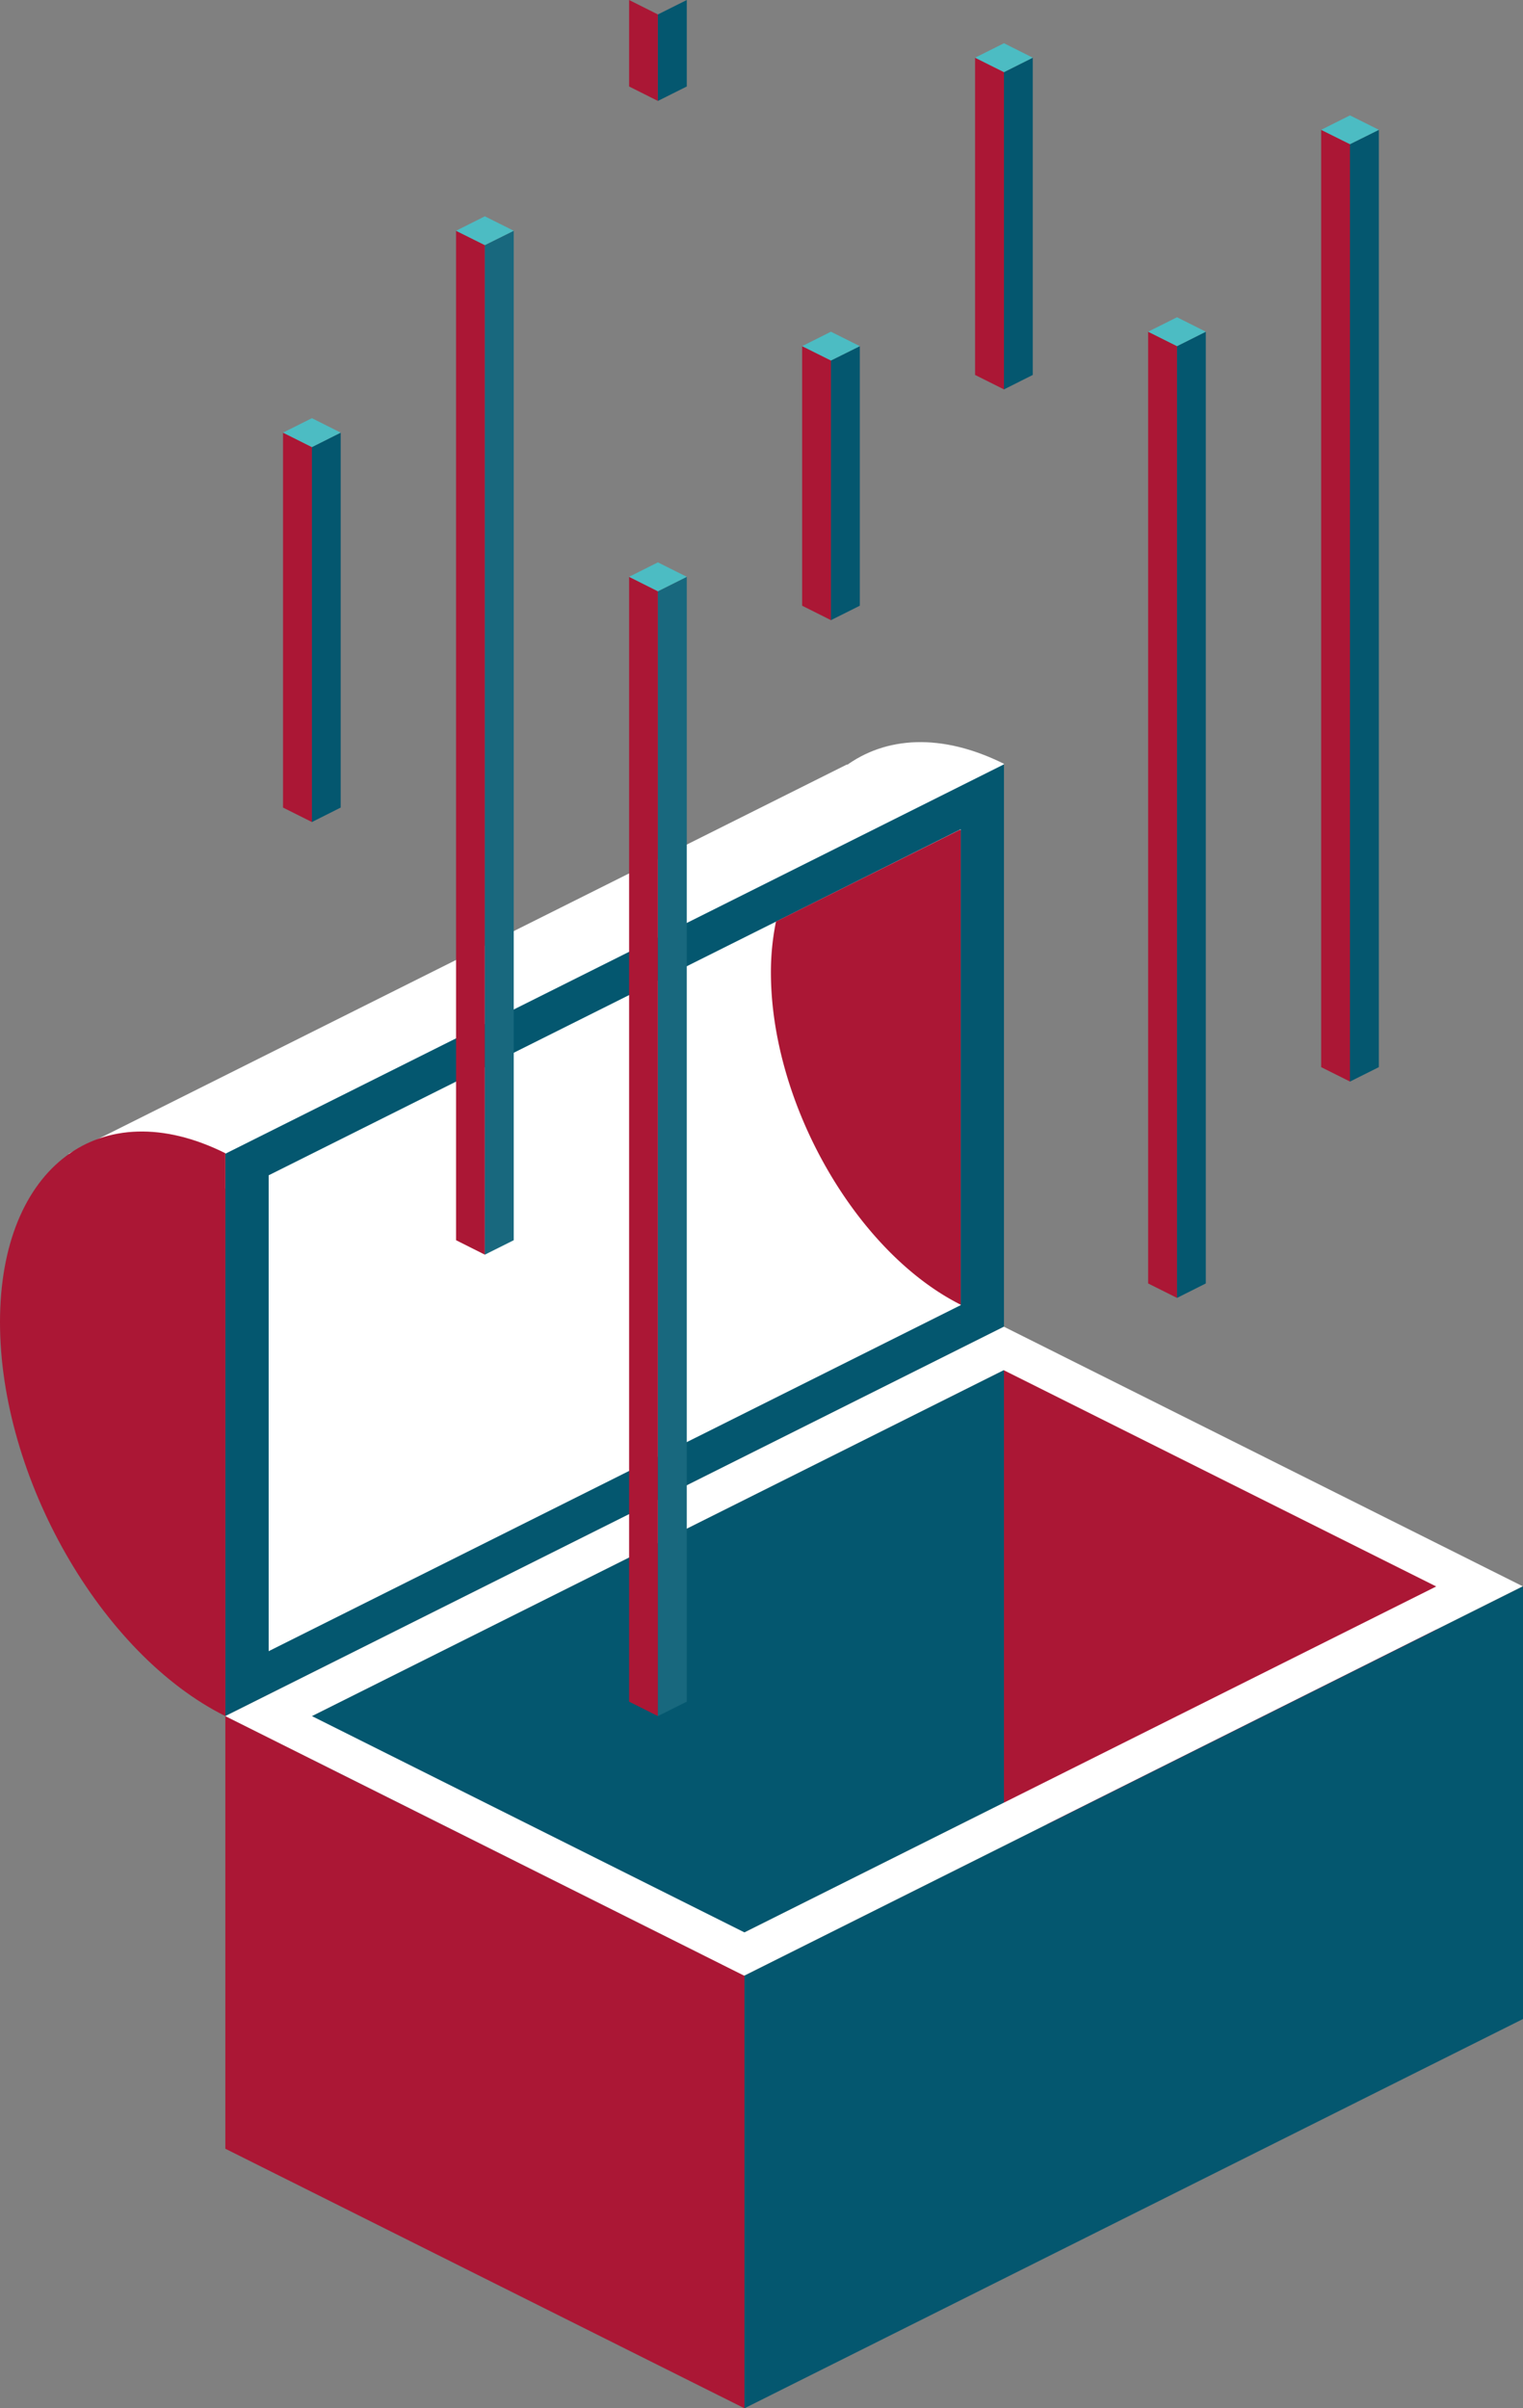 <svg xmlns="http://www.w3.org/2000/svg" xmlns:xlink="http://www.w3.org/1999/xlink" id="Laag_1" data-name="Laag 1" viewBox="0 0 149.71 236.69"><rect x="0" y="0" width="149.71" height="236.69" fill="#808080" stroke="none"/><defs><style>.cls-1{fill:none;}.cls-2{clip-path:url(#clip-path);}.cls-3{fill:#fff;}.cls-4{fill:#04576f;}.cls-5{fill:#ab1735;}.cls-6{fill:#18687e;}.cls-7{fill:#4cbcc3;}</style><clipPath id="clip-path" transform="translate(0 -18.43)"><rect class="cls-1" width="149.71" height="255.12"></rect></clipPath></defs><g class="cls-2"><path class="cls-3" d="M98.69,148.82c-12.24-6.1-22.15-23.43-22.15-38.71S86.45,87.4,98.69,93.5" transform="translate(0 -18.43)"></path></g><polygon class="cls-3" points="83.28 75.12 83.28 130.39 6.74 113.39 83.28 75.12"></polygon><polygon class="cls-4" points="98.69 134.65 98.69 177.17 30.66 211.18 30.66 168.66 98.69 134.65"></polygon><polygon class="cls-5" points="22.15 211.18 73.18 236.69 73.18 194.17 22.15 168.66 22.15 211.18"></polygon><polygon class="cls-5" points="141.21 155.91 141.21 198.43 98.69 177.16 98.69 134.65 141.21 155.91"></polygon><polygon class="cls-4" points="73.18 194.17 73.18 236.69 149.71 198.43 149.71 155.91 73.18 194.17"></polygon><polygon class="cls-4" points="98.69 75.12 98.69 130.39 22.15 168.66 22.15 113.39 98.69 75.12"></polygon><path class="cls-3" d="M30.66,187.09l68-34,42.52,21.26-68,34Zm-8.51,0,51,25.51,76.53-38.27-51-25.51Z" transform="translate(0 -18.43)"></path><g class="cls-2"><path class="cls-5" d="M22.15,187.09C9.92,181,0,163.66,0,148.38s9.92-22.71,22.15-16.61" transform="translate(0 -18.43)"></path></g><polygon class="cls-3" points="94.44 81.5 94.44 128.27 26.41 162.28 26.41 115.51 94.44 81.5"></polygon><g class="cls-2"><path class="cls-5" d="M94.32,100l.12,0v46.66l0,0c-10.31-5.18-18.66-19.78-18.66-32.66a24.81,24.81,0,0,1,.5-5Z" transform="translate(0 -18.43)"></path></g><polygon class="cls-5" points="61.84 56.69 61.84 167.24 64.67 168.66 64.67 58.11 61.84 56.69"></polygon><polygon class="cls-6" points="67.51 56.69 67.51 167.24 64.67 168.66 64.67 58.11 67.51 56.69"></polygon><polygon class="cls-7" points="64.67 55.27 61.84 56.69 64.67 58.11 67.51 56.69 64.67 55.27"></polygon><polygon class="cls-5" points="112.86 32.6 112.86 126.14 115.7 127.56 115.7 34.02 112.86 32.6"></polygon><polygon class="cls-4" points="118.53 32.6 118.53 126.14 115.7 127.56 115.7 34.02 118.53 32.6"></polygon><polygon class="cls-7" points="115.7 31.18 112.86 32.6 115.7 34.02 118.53 32.6 115.7 31.18"></polygon><polygon class="cls-5" points="44.83 22.68 44.83 121.89 47.66 123.31 47.66 24.09 44.83 22.68"></polygon><polygon class="cls-6" points="50.5 22.68 50.5 121.89 47.66 123.31 47.66 24.09 50.5 22.68"></polygon><polygon class="cls-7" points="47.66 21.26 44.83 22.68 47.66 24.09 50.5 22.68 47.66 21.26"></polygon><polygon class="cls-5" points="129.87 12.76 129.87 104.88 132.71 106.3 132.71 14.17 129.87 12.76"></polygon><polygon class="cls-4" points="135.54 12.76 135.54 104.88 132.7 106.3 132.7 14.17 135.54 12.76"></polygon><polygon class="cls-7" points="132.7 11.34 129.87 12.76 132.7 14.17 135.54 12.76 132.7 11.34"></polygon><polygon class="cls-5" points="27.82 42.52 27.82 79.37 30.66 80.79 30.66 43.94 27.82 42.52"></polygon><polygon class="cls-4" points="33.49 42.52 33.49 79.37 30.66 80.79 30.66 43.94 33.49 42.52"></polygon><polygon class="cls-7" points="30.66 41.1 27.82 42.52 30.66 43.94 33.49 42.52 30.66 41.1"></polygon><polygon class="cls-5" points="95.85 5.67 95.85 36.85 98.69 38.27 98.69 7.09 95.85 5.67"></polygon><polygon class="cls-4" points="101.52 5.67 101.52 36.85 98.69 38.27 98.69 7.09 101.52 5.67"></polygon><polygon class="cls-7" points="98.69 4.25 95.85 5.67 98.69 7.09 101.52 5.67 98.69 4.25"></polygon><polygon class="cls-5" points="61.84 0 61.84 8.5 64.67 9.92 64.67 1.42 61.84 0"></polygon><polygon class="cls-4" points="67.51 0 67.51 8.5 64.67 9.92 64.67 1.42 67.51 0"></polygon><polygon class="cls-5" points="78.85 34.02 78.85 59.53 81.68 60.95 81.68 35.43 78.85 34.02"></polygon><polygon class="cls-4" points="84.52 34.02 84.52 59.53 81.68 60.95 81.68 35.43 84.52 34.02"></polygon><polygon class="cls-7" points="81.68 32.6 78.85 34.02 81.68 35.43 84.52 34.02 81.68 32.6"></polygon></svg>